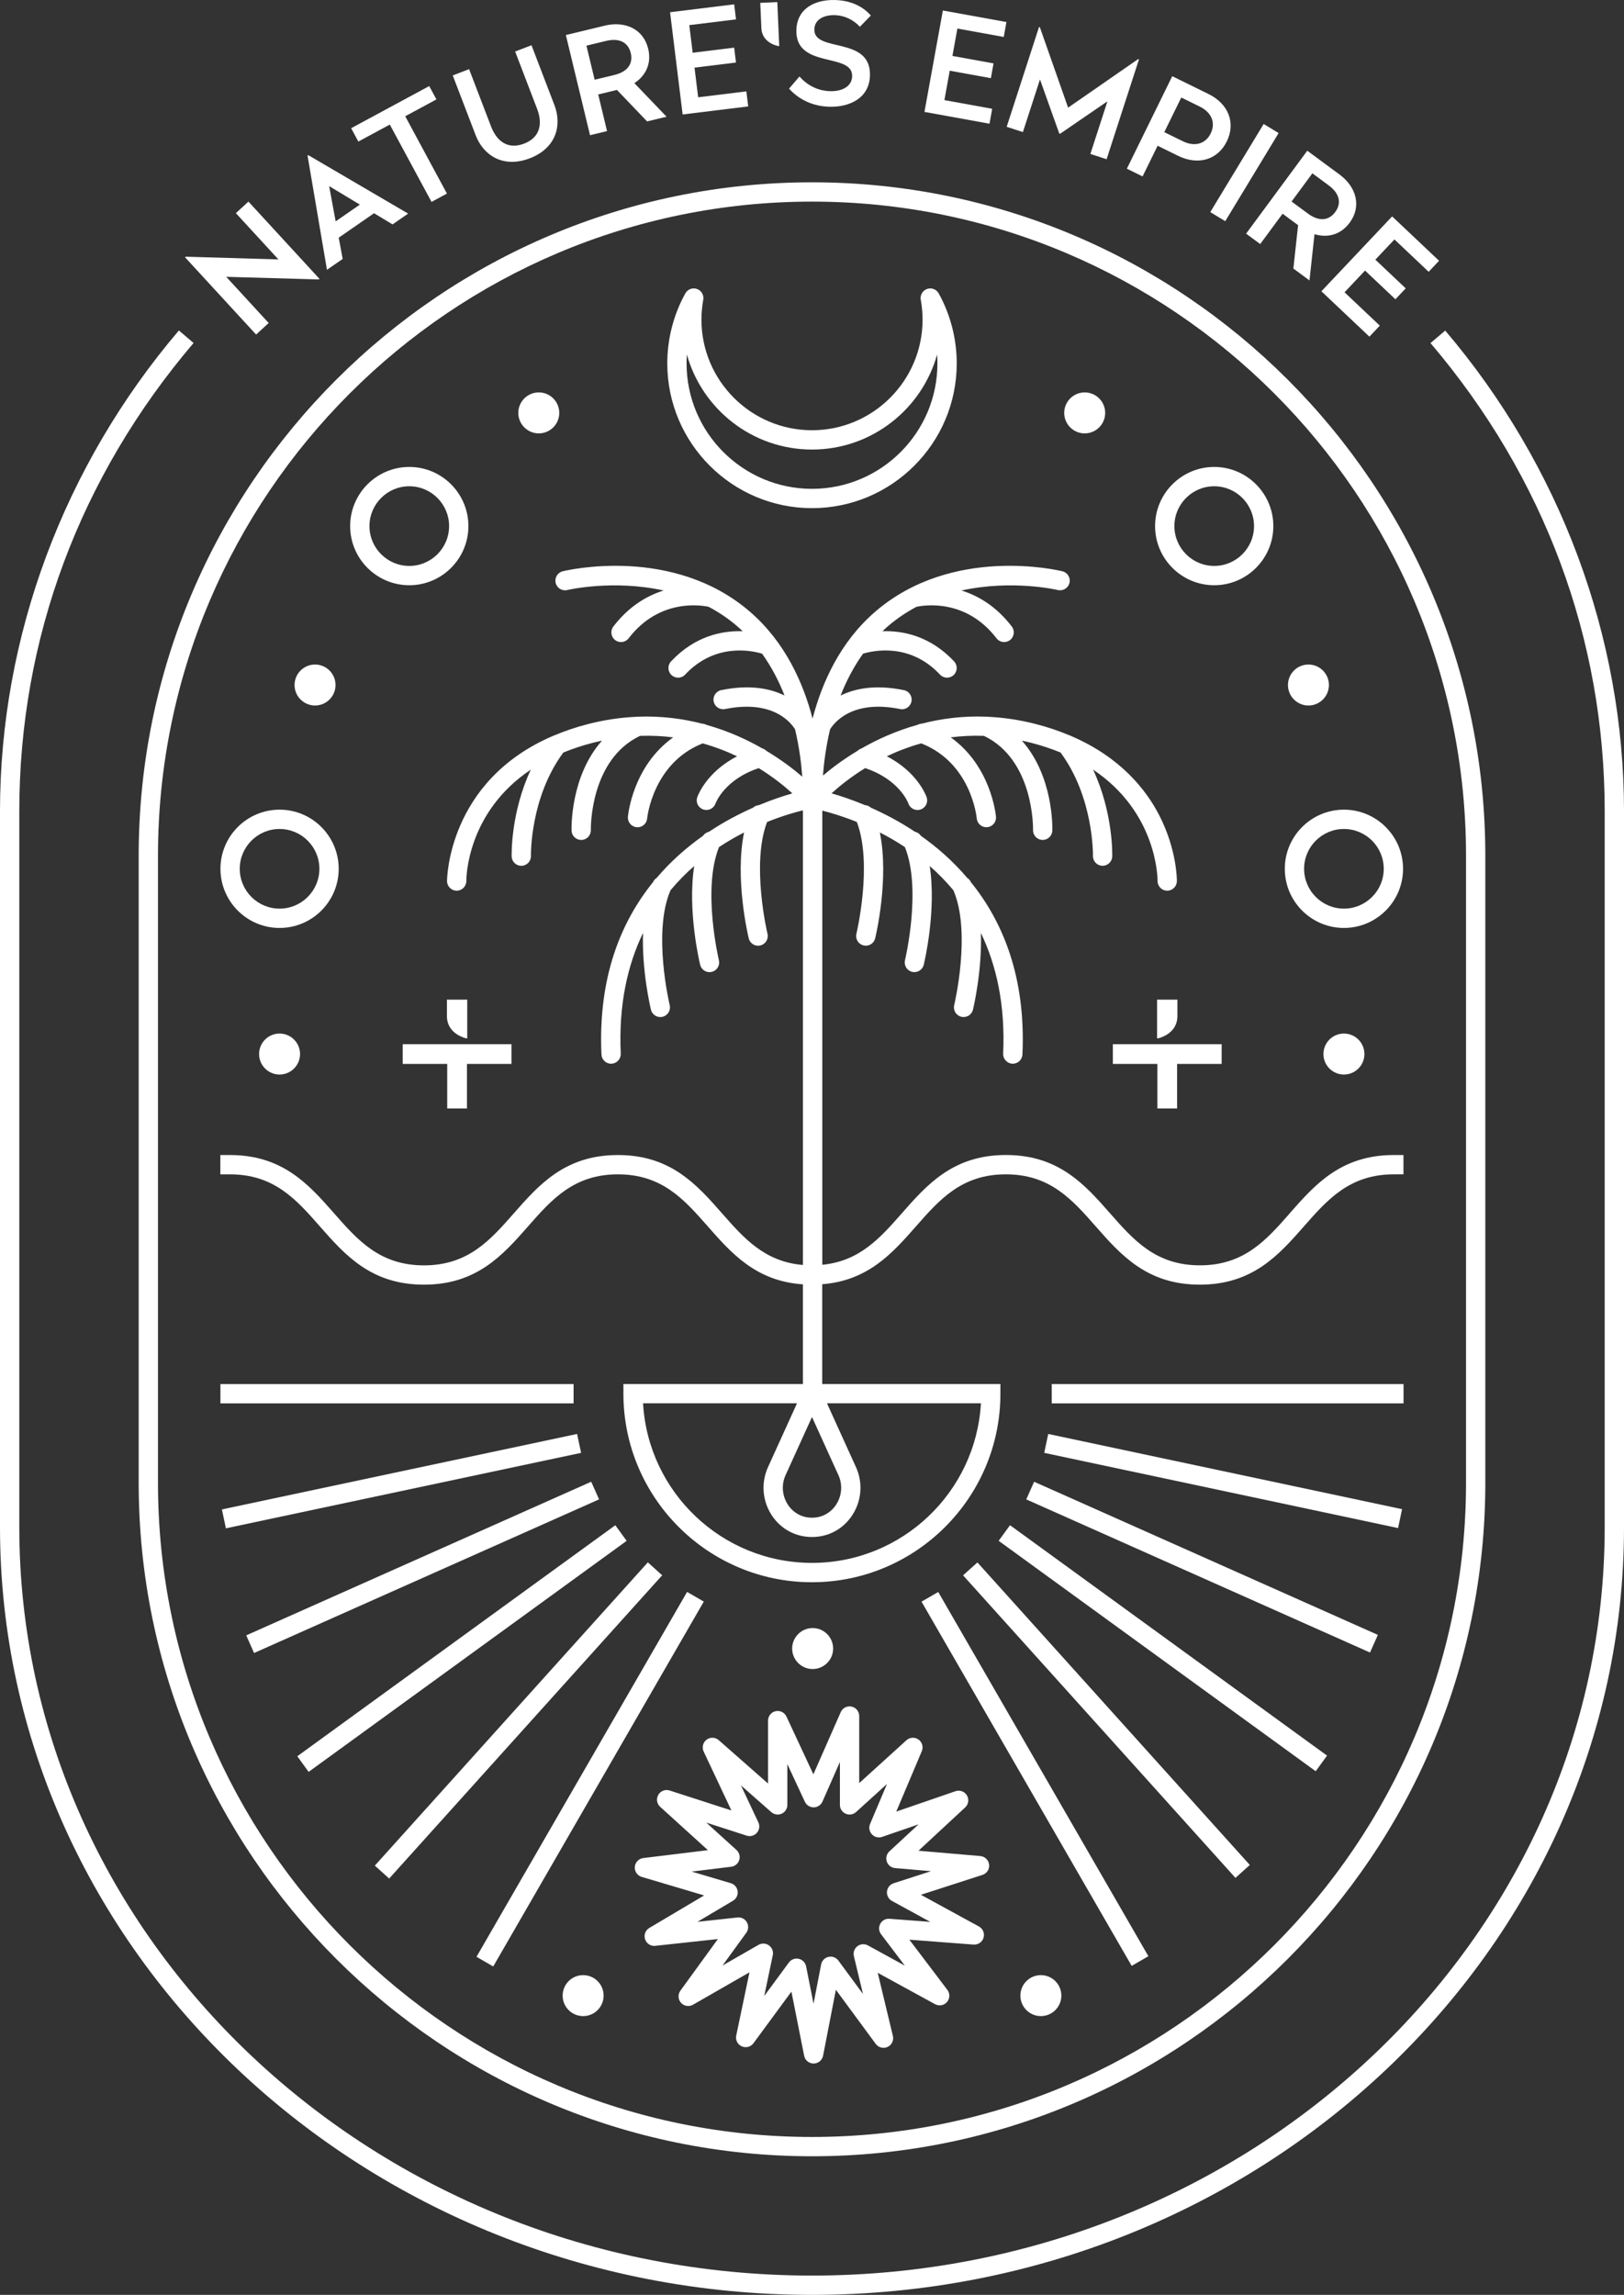 <?xml version="1.0" encoding="UTF-8"?>
<svg id="Layer_1" xmlns="http://www.w3.org/2000/svg" xmlns:xlink="http://www.w3.org/1999/xlink" viewBox="0 0 264.867 374.186">
  <rect x="0" y="0" width="264.867" height="374.186" fill="#333333" stroke="none"/>
  <a xlink:href="100">
    <path id="fullLogo" d="M126.912,7.513l.178-.008-.312-7.16-2.781.121.179,4.112c.075,1.716,1.359,2.609,2.736,2.934Z" style="fill: #fff;"/>
  </a>
  <a xlink:href="100">
    <polygon id="fullLogo-2" data-name="fullLogo" points="43.819 52.666 36.897 45.138 51.999 45.566 52.105 45.469 40.519 32.871 38.469 34.755 45.408 42.3 30.289 41.855 30.183 41.953 41.77 54.55 43.819 52.666" style="fill: #fff;"/>
  </a>
  <path id="fullLogo-3" data-name="fullLogo" d="M55.89,42.218l-.646-3.464,5.762-3.987,3.014,1.824,2.545-1.762-16.287-9.533-.118.082,3.167,18.615s2.564-1.775,2.564-1.775ZM53.732,30.375l4.958,2.988-3.946,2.731-1.051-5.692.039-.027h0Z" style="fill: #fff;"/>
  <a xlink:href="100">
    <polygon id="fullLogo-4" data-name="fullLogo" points="63.575 20.312 70.38 32.92 72.893 31.563 66.088 18.956 71.178 16.209 70.003 14.033 57.27 20.907 58.443 23.082 63.575 20.312" style="fill: #fff;"/>
  </a>
  <a xlink:href="100">
    <path id="fullLogo-5" data-name="fullLogo" d="M86.399,25.815c4.304-1.649,5.294-5.371,4.022-8.688l-3.737-9.751-2.667,1.022,3.582,9.348c.928,2.421.503,4.666-2.119,5.671-2.646,1.014-4.462-.372-5.39-2.793l-3.582-9.348-2.668,1.022,3.737,9.751c1.272,3.317,4.518,5.415,8.821,3.766Z" style="fill: #fff;"/>
  </a>
  <path id="fullLogo-6" data-name="fullLogo" d="M99.006,21.374l-1.441-5.973,3.056-.737,4.918,5.134,3.173-.766-5.247-5.475c1.855-1.213,2.832-3.201,2.253-5.604-.783-3.243-3.793-4.565-7.06-3.777l-6.369,1.537,3.941,16.331,2.776-.67h0ZM98.863,6.669c2.123-.513,3.584.222,4.007,1.971.428,1.773-.543,3.069-2.666,3.582l-3.22.777-1.34-5.553,3.219-.777Z" style="fill: #fff;"/>
  <a xlink:href="100">
    <polygon id="fullLogo-7" data-name="fullLogo" points="122.029 17.35 121.728 14.897 113.867 15.864 113.272 11.028 120.037 10.196 119.738 7.767 112.974 8.599 112.42 4.097 120.042 3.16 119.74 .707 109.284 1.993 111.335 18.666 122.029 17.35" style="fill: #fff;"/>
  </a>
  <a xlink:href="100">
    <path id="fullLogo-8" data-name="fullLogo" d="M135.447,14.867c-2.135-.048-3.817-.997-5.059-2.393l-1.7,1.978c1.546,1.715,3.8,2.893,6.63,2.956,3.095.068,6.484-1.296,6.57-5.134.144-6.452-9.159-3.636-9.073-7.474.036-1.607,1.517-2.366,3.292-2.327,1.727.039,3.173.839,4.133,1.893l1.793-1.832c-1.451-1.664-3.545-2.478-5.896-2.531-3.286-.073-6.175,1.423-6.253,4.925-.142,6.356,9.184,3.564,9.097,7.498-.037,1.655-1.615,2.483-3.534,2.441Z" style="fill: #fff;"/>
  </a>
  <a xlink:href="100">
    <polygon id="fullLogo-9" data-name="fullLogo" points="161.823 17.739 154.028 16.324 154.898 11.529 161.607 12.747 162.044 10.338 155.336 9.12 156.147 4.655 163.705 6.027 164.147 3.594 153.777 1.712 150.775 18.247 161.382 20.172 161.823 17.739" style="fill: #fff;"/>
  </a>
  <a xlink:href="100">
    <polygon id="fullLogo-10" data-name="fullLogo" points="169.615 12.953 172.761 21.768 172.898 21.812 180.618 16.52 177.835 25.103 180.483 25.962 185.76 9.686 185.623 9.641 174.236 17.529 174.19 17.514 169.598 4.446 169.461 4.402 164.185 20.677 166.832 21.536 169.615 12.953" style="fill: #fff;"/>
  </a>
  <path id="fullLogo-11" data-name="fullLogo" d="M186.349,28.765l2.453-4.999,3.34,1.64c3.274,1.606,6.466.66,7.946-2.356s.277-6.12-2.998-7.728l-5.903-2.897-7.401,15.082s2.563,1.259,2.563,1.259ZM192.661,15.902l3.017,1.48c1.982.973,2.606,2.696,1.782,4.377-.825,1.681-2.57,2.241-4.553,1.269l-3.017-1.48s2.771-5.646,2.771-5.646Z" style="fill: #fff;"/>
  <a xlink:href="100">
    <rect id="fullLogo-12" data-name="fullLogo" x="194.566" y="26.713" width="16.798" height="2.856" transform="translate(73.708 187.136) rotate(-58.784)" style="fill: #fff;"/>
  </a>
  <path id="fullLogo-13" data-name="fullLogo" d="M205.534,39.794l3.648-4.945,2.531,1.867-.77,7.069,2.627,1.938.819-7.539c2.122.641,4.274.11,5.742-1.88,1.98-2.685,1.059-5.842-1.647-7.837l-5.273-3.891-9.977,13.523,2.299,1.695h0ZM214.043,28.261l2.666,1.967c1.758,1.297,2.135,2.888,1.066,4.337-1.084,1.468-2.701,1.558-4.459.261l-2.666-1.967,3.393-4.598h0Z" style="fill: #fff;"/>
  <a xlink:href="100">
    <polygon id="fullLogo-14" data-name="fullLogo" points="223.345 54.893 225.042 53.096 219.287 47.659 222.632 44.118 227.585 48.798 229.267 47.019 224.314 42.34 227.428 39.043 233.009 44.316 234.706 42.52 227.05 35.285 215.514 47.494 223.345 54.893" style="fill: #fff;"/>
  </a>
  <a xlink:href="100">
    <path id="fullLogo-15" data-name="fullLogo" d="M235.707,53.9l-2.398,2.039c18.586,21.854,28.41,48.248,28.41,76.331v116.736c0,67.288-57.997,122.031-129.285,122.031S3.148,316.294,3.148,249.006v-116.736c0-28.09,9.828-54.49,28.423-76.348l-2.398-2.039C10.36,75.995,0,103.834,0,132.27v116.736c0,69.024,59.409,125.18,132.434,125.18s132.434-56.155,132.434-125.18v-116.736c0-28.428-10.356-56.261-29.16-78.37Z" style="fill: #fff;"/>
  </a>
  <g id="logoMark">
    <path id="logoMark__x3C_CompoundPathItem_x3E_" d="M66.751,95.424c5.316,0,9.643-4.326,9.643-9.643s-4.326-9.644-9.643-9.644-9.643,4.326-9.643,9.644,4.326,9.643,9.643,9.643ZM66.751,79.286c3.581,0,6.494,2.914,6.494,6.495s-2.913,6.494-6.494,6.494-6.494-2.913-6.494-6.494,2.913-6.495,6.494-6.495Z" style="fill: #fff;"/>
    <path id="logoMark__x3C_CompoundPathItem_x3E_-2" data-name="logoMark__x3C_CompoundPathItem_x3E_" d="M45.597,151.303c5.316,0,9.643-4.326,9.643-9.643s-4.326-9.643-9.643-9.643-9.643,4.326-9.643,9.643,4.326,9.643,9.643,9.643ZM45.597,135.167c3.581,0,6.494,2.913,6.494,6.494s-2.913,6.494-6.494,6.494-6.494-2.913-6.494-6.494,2.913-6.494,6.494-6.494Z" style="fill: #fff;"/>
    <a xlink:href="100">
      <polygon id="logoMark__x3C_PathItem_x3E_" points="191.981 180.736 191.981 173.475 199.243 173.475 199.243 170.255 191.981 170.255 191.981 170.254 188.762 170.254 188.762 170.255 181.501 170.255 181.501 173.475 188.762 173.475 188.762 180.736 191.981 180.736" style="fill: #fff;"/>
    </a>
    <a xlink:href="100">
      <path id="logoMark__x3C_PathItem_x3E_-2" data-name="logoMark__x3C_PathItem_x3E_" d="M192.03,165.666v-2.673h-3.315v6.306h.211c1.622-.459,3.103-1.587,3.103-3.633Z" style="fill: #fff;"/>
    </a>
    <path id="logoMark__x3C_CompoundPathItem_x3E_-3" data-name="logoMark__x3C_CompoundPathItem_x3E_" d="M159.893,302.633l-10.092-.867,7.618-7.064c.546-.506.662-1.325.28-1.963-.383-.64-1.161-.925-1.863-.68l-9.66,3.326,4.166-9.854c.287-.681.064-1.47-.539-1.897-.602-.426-1.422-.379-1.969.118l-7.701,6.987v-10.935c0-.744-.521-1.387-1.25-1.54-.731-.161-1.465.225-1.765.906l-4.46,10.136-4.392-9.422c-.311-.669-1.047-1.029-1.768-.872-.721.16-1.233.799-1.233,1.537v10.261l-8.039-7.074c-.559-.493-1.39-.526-1.986-.076-.596.448-.796,1.254-.478,1.929l4.525,9.607-10.075-3.253c-.706-.231-1.475.067-1.846.71-.371.642-.244,1.456.305,1.954l7.785,7.064-10.541,1.288c-.741.091-1.316.689-1.378,1.432-.062.743.405,1.428,1.12,1.64l10.183,3.022-8.938,5.301c-.638.377-.925,1.148-.691,1.852.234.703.931,1.161,1.663,1.066l10.212-1.107-6.116,8.419c-.436.601-.394,1.424.102,1.977.496.552,1.311.683,1.954.314l9.209-5.285-2.158,10.31c-.151.725.223,1.457.898,1.76.676.301,1.472.093,1.91-.505l6.193-8.416,2.075,10.453c.146.736.793,1.268,1.544,1.268h.004c.752-.002,1.398-.536,1.541-1.274l2.086-10.751,6.5,8.828c.444.603,1.249.808,1.932.494.679-.316,1.041-1.067.866-1.796l-2.473-10.29,9.349,5.114c.652.356,1.465.209,1.948-.352.484-.562.511-1.387.062-1.978l-6.2-8.187,10.472.799c.748.052,1.419-.411,1.629-1.122.211-.711-.103-1.473-.754-1.829l-9.466-5.17,10.046-3.243c.713-.231,1.165-.932,1.081-1.676-.085-.745-.683-1.326-1.43-1.391ZM145.746,307.072c-.599.193-1.024.725-1.084,1.351-.059.626.261,1.228.812,1.529l6.256,3.416-6.659-.508c-.639-.049-1.206.273-1.502.815-.297.544-.247,1.211.127,1.704l3.874,5.115-6.019-3.292c-.549-.301-1.218-.248-1.712.131-.495.378-.72,1.013-.574,1.618l1.482,6.17-4.011-5.447c-.371-.504-1.006-.74-1.613-.602-.609.137-1.08.622-1.199,1.235l-1.242,6.402-1.209-6.09c-.121-.611-.593-1.094-1.202-1.23-.113-.025-.229-.038-.342-.038-.494,0-.968.233-1.268.642l-4.018,5.459,1.394-6.654c.127-.606-.114-1.231-.616-1.596-.5-.363-1.17-.399-1.708-.092l-5.871,3.369,3.879-5.34c.366-.503.4-1.176.089-1.714s-.907-.849-1.532-.775l-6.526.708,5.795-3.437c.538-.318.836-.926.76-1.547-.077-.621-.515-1.138-1.114-1.315l-6.382-1.895,6.443-.787c.611-.075,1.123-.499,1.31-1.086.187-.587.014-1.228-.442-1.643l-4.924-4.467,6.579,2.124c.597.19,1.251.013,1.665-.458.415-.472.51-1.143.242-1.711l-2.837-6.023,4.954,4.36c.464.409,1.125.506,1.688.253.564-.255.926-.816.926-1.435v-6.64l2.858,6.133c.259.555.816.909,1.427.909h.017c.618-.007,1.175-.375,1.424-.94l2.845-6.465v7.003c0,.623.367,1.187.937,1.44.572.253,1.235.145,1.695-.273l5.046-4.578-2.76,6.527c-.241.572-.124,1.233.3,1.688.426.455,1.076.616,1.663.414l5.944-2.047-4.758,4.411c-.457.424-.621,1.076-.418,1.666.202.589.733,1.003,1.354,1.057l5.859.504-6.101,1.97Z" style="fill: #fff;"/>
    <path id="logoMark__x3C_CompoundPathItem_x3E_-4" data-name="logoMark__x3C_CompoundPathItem_x3E_" d="M132.434,82.855c13.016,0,23.605-10.589,23.605-23.605,0-3.988-1.017-7.934-2.94-11.41-.373-.675-1.181-.98-1.904-.722-.727.259-1.158,1.005-1.022,1.763.195,1.086.295,2.175.295,3.238,0,9.943-8.09,18.033-18.033,18.033s-18.033-8.09-18.033-18.033c0-1.068.1-2.157.295-3.236.138-.759-.294-1.505-1.02-1.764-.723-.261-1.533.044-1.905.721-1.924,3.477-2.94,7.422-2.94,11.41,0,13.016,10.589,23.605,23.605,23.605ZM112.028,57.81c2.492,8.925,10.696,15.491,20.405,15.491s17.913-6.566,20.405-15.491c.034.478.051.959.051,1.44,0,11.279-9.177,20.456-20.456,20.456s-20.456-9.177-20.456-20.456c0-.481.017-.962.051-1.44Z" style="fill: #fff;"/>
    <path id="logoMark__x3C_CompoundPathItem_x3E_-5" data-name="logoMark__x3C_CompoundPathItem_x3E_" d="M210.339,197.854c-3.826,4.351-7.439,8.46-14.638,8.46s-10.812-4.109-14.638-8.46c-4.119-4.685-8.379-9.529-17.001-9.529s-12.88,4.845-16.998,9.529c-3.514,3.996-6.856,7.778-12.951,8.371v-74.051c1.346.337,3.328.922,5.632,1.849,2.627,6.867-.04,18.114-.068,18.23-.204.845.316,1.695,1.16,1.899.124.03.249.045.372.045.709,0,1.353-.483,1.527-1.203.11-.453,2.311-9.727.758-17.262,1.331.682,2.707,1.468,4.089,2.385,2.768,6.845.047,18.328.018,18.445-.204.845.316,1.695,1.16,1.899.124.03.249.045.372.045.709,0,1.353-.483,1.527-1.203.104-.43,2.094-8.802.971-16.095,1.339,1.169,2.636,2.482,3.857,3.943,2.966,6.804.166,18.617.137,18.736-.204.845.316,1.695,1.16,1.899.124.03.249.045.372.045.709,0,1.353-.483,1.527-1.203.087-.36,1.498-6.301,1.292-12.51,2.499,5.185,3.998,11.633,3.635,19.675-.039.869.633,1.605,1.501,1.644.024.001.049.002.072.002.837,0,1.533-.659,1.571-1.503.57-12.612-3.193-21.65-8.401-28.089-.001-.002-.002-.004-.003-.006-.129-.293-.338-.527-.589-.688-2.346-2.76-4.946-5.025-7.565-6.867-.231-.35-.585-.583-.978-.669-2.482-1.649-4.94-2.93-7.178-3.919-.261-.246-.601-.388-.957-.417-2.15-.899-4.032-1.512-5.466-1.921,1.251-1.139,3.095-2.643,5.482-4.118,5.546,1.844,6.985,5.582,7.055,5.774.226.648.834,1.057,1.486,1.057.168,0,.339-.026.507-.084.823-.279,1.264-1.174.983-1.997-.066-.195-1.467-4.101-6.5-6.678,1.694-.808,3.572-1.535,5.613-2.109,8.093,3.177,9.023,11.871,9.059,12.246.075.815.761,1.43,1.565,1.43.047,0,.095-.002.142-.007.866-.077,1.506-.842,1.428-1.707-.035-.391-.824-8.27-7.379-12.938,1.717-.219,3.521-.315,5.412-.247,8.235,3.931,8.016,15.235,8.013,15.349-.026.868.655,1.594,1.523,1.621.017.001.034.001.051.001.846,0,1.545-.673,1.572-1.524.014-.445.198-8.872-4.967-14.665.5.107,1.0.217,1.51.348,1.746.45,3.333.986,4.795,1.583,5.443,7.356,5.288,16.763,5.286,16.858-.021.868.664,1.591,1.532,1.613.014.001.028.001.042.001.85,0,1.549-.676,1.572-1.53.01-.354.144-7.172-3.123-14.148,10.409,6.961,10.518,17.591,10.515,18.147-.009.87.689,1.582,1.558,1.591h.017c.862,0,1.565-.694,1.574-1.558.002-.204.018-5.052-2.826-10.64-2.144-4.215-6.323-9.524-14.35-12.991-.113-.065-.233-.111-.356-.145-1.656-.694-3.458-1.318-5.45-1.831-2.749-.708-5.379-1.078-7.884-1.191-.081-.011-.16-.017-.24-.015-3.812-.146-7.322.316-10.493,1.135-.245.009-.48.077-.692.192-3.498.976-6.569,2.372-9.14,3.852-.243.073-.462.207-.645.385-2.34,1.403-4.241,2.844-5.646,4.037.147-1.991.471-4.63,1.157-7.528.521-.876,3.417-4.951,11.419-3.318.85.184,1.684-.375,1.857-1.228.174-.852-.375-1.683-1.228-1.856-4.668-.952-7.999-.264-10.329.881.915-2.324,2.108-4.654,3.662-6.824,1.644-.499,7.645-1.83,12.553,3.412.311.331.73.498,1.149.498.386,0,.772-.141,1.076-.425.635-.595.667-1.591.073-2.226-3.92-4.186-8.393-5.03-11.684-4.922.281-.267.566-.533.862-.789,1.493-1.289,3.073-2.336,4.689-3.192,1.218-.263,8.047-1.385,13.045,5.132.31.404.777.616,1.25.616.334,0,.672-.106.957-.325.69-.529.82-1.518.291-2.207-2.554-3.33-5.508-5.037-8.207-5.872,8.247-1.822,15.604-.107,15.713-.079.842.202,1.694-.312,1.901-1.156.206-.844-.31-1.695-1.153-1.902-.73-.178-17.977-4.245-30.543,6.604-5.73,4.948-8.683,11.589-10.203,17.418-1.52-5.83-4.473-12.47-10.204-17.418-12.565-10.849-29.812-6.78-30.542-6.604-.844.207-1.359,1.059-1.153,1.902.207.845,1.06,1.364,1.901,1.156.109-.027,7.466-1.742,15.713.08-2.7.835-5.653,2.542-8.207,5.872-.529.69-.398,1.678.291,2.207.286.219.623.325.957.325.473,0,.94-.212,1.25-.616,4.996-6.513,11.82-5.396,13.043-5.133,1.617.857,3.197,1.904,4.69,3.193.297.257.581.522.862.789-3.29-.108-7.763.736-11.683,4.922-.594.635-.562,1.631.073,2.226.304.284.69.425,1.076.425.42,0,.839-.167,1.149-.498,4.905-5.241,10.907-3.911,12.553-3.411,1.553,2.169,2.746,4.497,3.661,6.82-2.33-1.145-5.661-1.831-10.328-.879-.853.174-1.401,1.005-1.228,1.856.173.853,1.009,1.402,1.856,1.228,7.976-1.622,10.876,2.412,11.42,3.323.707,2.986,1.027,5.694,1.169,7.704-1.422-1.224-3.393-2.737-5.848-4.209-.186-.185-.413-.323-.665-.396-2.566-1.475-5.629-2.868-9.117-3.842-.218-.121-.462-.191-.716-.198-3.162-.816-6.662-1.277-10.46-1.134-.099-.004-.197.003-.295.018-2.496.114-5.114.482-7.851,1.187-1.998.515-3.813,1.138-5.479,1.838-.071.021-.139.051-.207.083-17.238,7.364-17.299,23.506-17.297,23.686.009.863.712,1.556,1.574,1.556h.012c.868-.007,1.566-.717,1.562-1.584-.003-.56.105-11.19,10.515-18.151-3.267,6.976-3.133,13.794-3.123,14.148.023.855.723,1.531,1.572,1.531.015,0,.029,0,.044-.001.869-.023,1.555-.747,1.53-1.616-.002-.095-.18-9.473,5.286-16.856,1.463-.597,3.05-1.133,4.795-1.583.509-.131,1.01-.241,1.51-.348-5.165,5.793-4.981,14.22-4.967,14.665.027.852.726,1.523,1.572,1.523.016,0,.032-.001.049-.001.867-.026,1.551-.752,1.525-1.62-.003-.114-.224-11.42,8.016-15.35,1.891-.068,3.694.028,5.412.247-6.558,4.668-7.347,12.549-7.381,12.94-.078.865.562,1.63,1.428,1.707.047.005.095.007.142.007.806,0,1.493-.616,1.565-1.435.009-.091.918-9.043,9.062-12.242,2.04.573,3.917,1.301,5.611,2.109-5.034,2.577-6.435,6.484-6.502,6.678-.278.818.157,1.7.973,1.985.171.06.345.088.516.088.647,0,1.256-.404,1.487-1.047.059-.164,1.487-3.925,7.057-5.777,2.387,1.475,4.231,2.979,5.482,4.118-1.434.409-3.317,1.023-5.467,1.922-.354.029-.693.171-.954.415-2.238.989-4.698,2.271-7.182,3.921-.392.086-.745.319-.976.667-2.62,1.842-5.22,4.107-7.566,6.867-.251.161-.46.395-.589.688-.001.002-.002.003-.002.005-5.208,6.439-8.972,15.478-8.401,28.091.038.844.734,1.503,1.571,1.503.023,0,.048-.001.072-.002.868-.039,1.54-.774,1.501-1.644-.363-8.043,1.136-14.491,3.635-19.676-.207,6.208,1.205,12.15,1.292,12.511.174.72.818,1.203,1.528,1.203.122,0,.247-.015.372-.045.845-.204,1.363-1.056,1.158-1.9-.028-.119-2.835-11.918.138-18.736,1.221-1.46,2.518-2.773,3.857-3.942-1.123,7.293.866,15.666.971,16.096.174.72.818,1.203,1.527,1.203.123,0,.248-.015.372-.045.845-.204,1.364-1.055,1.16-1.899-.029-.117-2.75-11.601.019-18.446,1.382-.916,2.757-1.702,4.088-2.384-1.553,7.536.649,16.809.759,17.262.174.72.818,1.203,1.527,1.203.123,0,.248-.015.372-.045.845-.204,1.364-1.055,1.16-1.899-.028-.116-2.695-11.363-.068-18.23,2.434-.978,4.498-1.571,5.843-1.9v74.127c-6.238-.52-9.615-4.351-13.172-8.395-4.119-4.685-8.378-9.529-16.999-9.529s-12.88,4.845-16.999,9.529c-3.824,4.351-7.438,8.46-14.634,8.46s-10.809-4.109-14.634-8.46c-4.119-4.685-8.379-9.529-16.999-9.529h-1.574v3.148h1.574c7.196,0,10.81,4.109,14.634,8.46,4.119,4.685,8.379,9.529,16.999,9.529s12.88-4.845,16.999-9.529c3.824-4.351,7.438-8.46,14.634-8.46s10.81,4.109,14.636,8.46c3.878,4.411,7.884,8.961,15.535,9.477v16.254h-29.274v1.574c0,16.952,13.791,30.743,30.743,30.743s30.743-13.791,30.743-30.743v-1.574h-29.064v-16.271c7.508-.589,11.474-5.093,15.315-9.461,3.825-4.351,7.438-8.46,14.634-8.46s10.812,4.109,14.638,8.46c4.119,4.685,8.38,9.529,17.001,9.529s12.882-4.845,17.001-9.529c3.826-4.351,7.439-8.46,14.637-8.46h1.574v-3.148h-1.574c-8.621,0-12.881,4.845-17,9.529ZM159.984,228.813c-.819,14.486-12.863,26.02-27.551,26.02s-26.731-11.534-27.551-26.02h25.106l-4.733,10.414c-1.109,2.441-.941,5.274.449,7.578,1.364,2.26,3.638,3.642,6.247,3.794.16.008.319.013.481.013.161,0,.321-.005.492-.014,2.599-.151,4.871-1.533,6.235-3.793,1.392-2.305,1.56-5.137.45-7.578l-4.733-10.414h25.106ZM136.746,240.53c.679,1.495.574,3.232-.279,4.648-.82,1.357-2.178,2.188-3.714,2.276-.212.012-.439.011-.628.001-1.548-.09-2.905-.92-3.725-2.277-.855-1.415-.958-3.153-.279-4.648l4.312-9.487,4.312,9.487Z" style="fill: #fff;"/>
    <a xlink:href="100">
      <polygon id="logoMark__x3C_PathItem_x3E_-3" data-name="logoMark__x3C_PathItem_x3E_" points="76.158 180.736 76.158 173.475 83.419 173.475 83.419 170.255 76.158 170.255 76.158 170.254 72.939 170.254 72.939 170.255 65.676 170.255 65.676 173.475 72.939 173.475 72.939 180.736 76.158 180.736" style="fill: #fff;"/>
    </a>
    <a xlink:href="100">
      <path id="logoMark__x3C_PathItem_x3E_-4" data-name="logoMark__x3C_PathItem_x3E_" d="M72.89,165.666c0,2.046,1.481,3.174,3.103,3.633h.211v-6.306h-3.315v2.673Z" style="fill: #fff;"/>
    </a>
    <path id="logoMark__x3C_CompoundPathItem_x3E_-6" data-name="logoMark__x3C_CompoundPathItem_x3E_" d="M132.434,29.726c-60.553,0-109.816,49.264-109.816,109.816v102.227c0,60.553,49.264,109.816,109.816,109.816s109.816-49.264,109.816-109.816v-102.227c0-60.553-49.264-109.816-109.816-109.816ZM239.102,241.769c0,58.817-47.851,106.668-106.668,106.668s-106.668-47.851-106.668-106.668v-102.227c0-58.817,47.851-106.668,106.668-106.668s106.668,47.851,106.668,106.668v102.227Z" style="fill: #fff;"/>
    <path id="logoMark__x3C_CompoundPathItem_x3E_-7" data-name="logoMark__x3C_CompoundPathItem_x3E_" d="M198.032,95.424c5.316,0,9.643-4.326,9.643-9.643s-4.326-9.644-9.643-9.644-9.643,4.326-9.643,9.644,4.326,9.643,9.643,9.643ZM198.032,79.286c3.581,0,6.494,2.914,6.494,6.495s-2.913,6.494-6.494,6.494-6.494-2.913-6.494-6.494,2.913-6.495,6.494-6.495Z" style="fill: #fff;"/>
    <path id="logoMark__x3C_CompoundPathItem_x3E_-8" data-name="logoMark__x3C_CompoundPathItem_x3E_" d="M219.188,151.303c5.316,0,9.643-4.326,9.643-9.643s-4.326-9.643-9.643-9.643-9.643,4.326-9.643,9.643,4.326,9.643,9.643,9.643ZM219.188,135.167c3.581,0,6.494,2.913,6.494,6.494s-2.913,6.494-6.494,6.494-6.495-2.913-6.495-6.494,2.914-6.494,6.495-6.494Z" style="fill: #fff;"/>
    <a xlink:href="100">
      <circle id="logoMark__x3C_PathItem_x3E_-5" data-name="logoMark__x3C_PathItem_x3E_" cx="95.106" cy="325.389" r="3.341" style="fill: #fff;"/>
    </a>
    <a xlink:href="100">
      <path id="logoMark__x3C_PathItem_x3E_-6" data-name="logoMark__x3C_PathItem_x3E_" d="M169.76,322.048c-1.842,0-3.34,1.499-3.34,3.341s1.498,3.341,3.34,3.341,3.341-1.499,3.341-3.341-1.499-3.341-3.341-3.341Z" style="fill: #fff;"/>
    </a>
    <a xlink:href="100">
      <path id="logoMark__x3C_PathItem_x3E_-7" data-name="logoMark__x3C_PathItem_x3E_" d="M51.382,115.034c1.842,0,3.341-1.499,3.341-3.341s-1.499-3.341-3.341-3.341-3.341,1.499-3.341,3.341,1.499,3.341,3.341,3.341Z" style="fill: #fff;"/>
    </a>
    <a xlink:href="100">
      <path id="logoMark__x3C_PathItem_x3E_-8" data-name="logoMark__x3C_PathItem_x3E_" d="M87.873,70.665c1.842,0,3.341-1.499,3.341-3.341s-1.499-3.341-3.341-3.341-3.341,1.499-3.341,3.341,1.499,3.341,3.341,3.341Z" style="fill: #fff;"/>
    </a>
    <a xlink:href="100">
      <path id="logoMark__x3C_PathItem_x3E_-9" data-name="logoMark__x3C_PathItem_x3E_" d="M135.88,268.798c0-1.842-1.499-3.341-3.341-3.341s-3.341,1.499-3.341,3.341,1.499,3.341,3.341,3.341,3.341-1.499,3.341-3.341Z" style="fill: #fff;"/>
    </a>
    <a xlink:href="100">
      <circle id="logoMark__x3C_PathItem_x3E_-10" data-name="logoMark__x3C_PathItem_x3E_" cx="219.188" cy="171.864" r="3.341" style="fill: #fff;"/>
    </a>
    <a xlink:href="100">
      <path id="logoMark__x3C_PathItem_x3E_-11" data-name="logoMark__x3C_PathItem_x3E_" d="M42.255,171.864c0,1.842,1.498,3.341,3.34,3.341s3.341-1.499,3.341-3.341-1.499-3.341-3.341-3.341-3.34,1.499-3.34,3.341Z" style="fill: #fff;"/>
    </a>
    <a xlink:href="100">
      <path id="logoMark__x3C_PathItem_x3E_-12" data-name="logoMark__x3C_PathItem_x3E_" d="M213.401,115.034c1.842,0,3.341-1.499,3.341-3.341s-1.499-3.341-3.341-3.341-3.341,1.499-3.341,3.341,1.499,3.341,3.341,3.341Z" style="fill: #fff;"/>
    </a>
    <a xlink:href="100">
      <path id="logoMark__x3C_PathItem_x3E_-13" data-name="logoMark__x3C_PathItem_x3E_" d="M176.91,70.665c1.842,0,3.341-1.499,3.341-3.341s-1.499-3.341-3.341-3.341-3.341,1.499-3.341,3.341,1.499,3.341,3.341,3.341Z" style="fill: #fff;"/>
    </a>
    <a xlink:href="100">
      <rect id="logoMark__x3C_PathItem_x3E_-14" data-name="logoMark__x3C_PathItem_x3E_" x="167.221" y="255.774" width="3.148" height="68.568" transform="translate(-122.388 123.212) rotate(-29.991)" style="fill: #fff;"/>
    </a>
    <a xlink:href="100">
      <rect id="logoMark__x3C_PathItem_x3E_-15" data-name="logoMark__x3C_PathItem_x3E_" x="178.882" y="247.281" width="3.148" height="66.385" transform="translate(-141.332 192.824) rotate(-42.006)" style="fill: #fff;"/>
    </a>
    <a xlink:href="100">
      <rect id="logoMark__x3C_PathItem_x3E_-16" data-name="logoMark__x3C_PathItem_x3E_" x="188.082" y="236.791" width="3.148" height="63.915" transform="translate(-139.243 264.208) rotate(-53.999)" style="fill: #fff;"/>
    </a>
    <a xlink:href="100">
      <rect id="logoMark__x3C_PathItem_x3E_-17" data-name="logoMark__x3C_PathItem_x3E_" x="194.477" y="224.836" width="3.148" height="61.374" transform="translate(-117.131 330.658) rotate(-65.993)" style="fill: #fff;"/>
    </a>
    <a xlink:href="100">
      <rect id="logoMark__x3C_PathItem_x3E_-18" data-name="logoMark__x3C_PathItem_x3E_" x="197.916" y="211.984" width="3.149" height="58.999" transform="translate(-78.185 386.421) rotate(-78.003)" style="fill: #fff;"/>
    </a>
    <a xlink:href="100">
      <rect id="logoMark__x3C_PathItem_x3E_-19" data-name="logoMark__x3C_PathItem_x3E_" x="171.531" y="225.673" width="57.379" height="3.148" style="fill: #fff;"/>
    </a>
    <a xlink:href="100">
      <rect id="logoMark__x3C_PathItem_x3E_-20" data-name="logoMark__x3C_PathItem_x3E_" x="35.951" y="225.673" width="57.599" height="3.148" style="fill: #fff;"/>
    </a>
    <a xlink:href="100">
      <rect id="logoMark__x3C_PathItem_x3E_-21" data-name="logoMark__x3C_PathItem_x3E_" x="35.87" y="239.929" width="59.222" height="3.149" transform="translate(-48.745 18.873) rotate(-11.991)" style="fill: #fff;"/>
    </a>
    <a xlink:href="100">
      <rect id="logoMark__x3C_PathItem_x3E_-22" data-name="logoMark__x3C_PathItem_x3E_" x="38.135" y="253.989" width="61.591" height="3.148" transform="translate(-97.982 50.127) rotate(-23.999)" style="fill: #fff;"/>
    </a>
    <a xlink:href="100">
      <rect id="logoMark__x3C_PathItem_x3E_-23" data-name="logoMark__x3C_PathItem_x3E_" x="43.294" y="267.224" width="64.103" height="3.148" transform="translate(-143.573 95.582) rotate(-35.989)" style="fill: #fff;"/>
    </a>
    <a xlink:href="100">
      <rect id="logoMark__x3C_PathItem_x3E_-24" data-name="logoMark__x3C_PathItem_x3E_" x="51.295" y="278.949" width="66.541" height="3.148" transform="translate(-180.485 155.652) rotate(-47.998)" style="fill: #fff;"/>
    </a>
    <a xlink:href="100">
      <rect id="logoMark__x3C_PathItem_x3E_-25" data-name="logoMark__x3C_PathItem_x3E_" x="61.902" y="288.529" width="68.698" height="3.148" transform="translate(-203.116 228.427) rotate(-60.004)" style="fill: #fff;"/>
    </a>
  </g>
</svg>